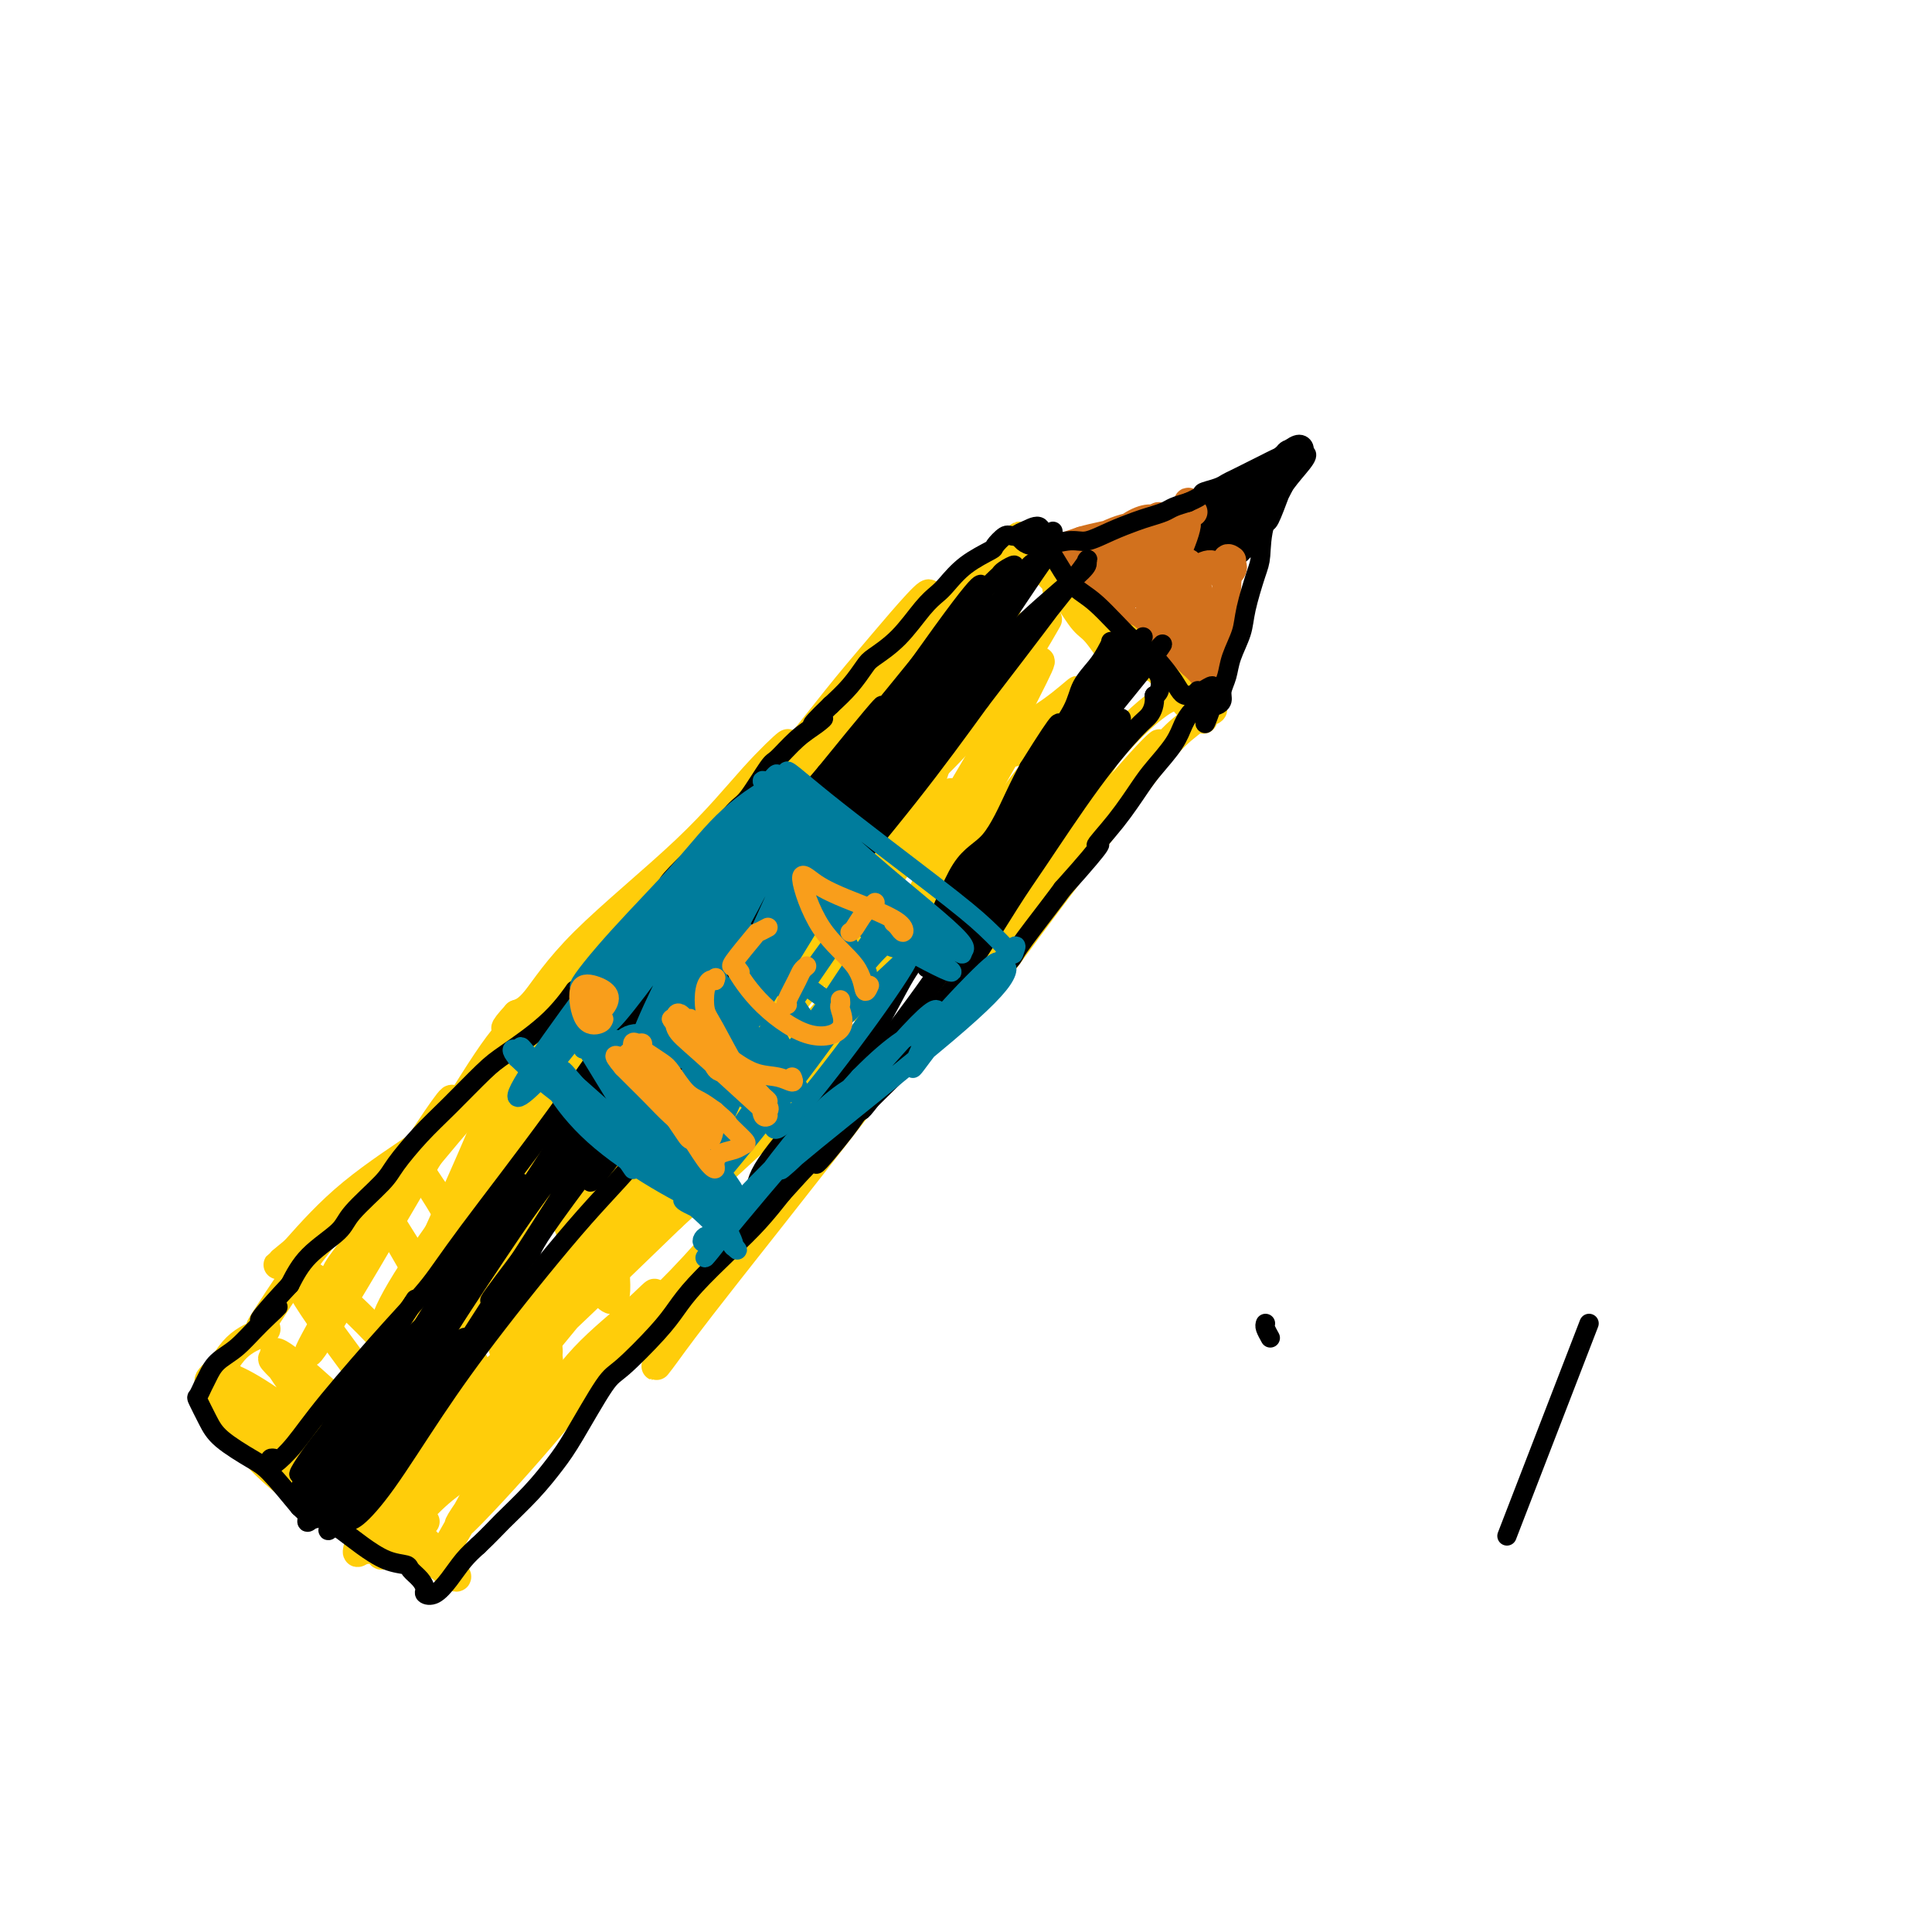 <svg viewBox='0 0 400 400' version='1.1' xmlns='http://www.w3.org/2000/svg' xmlns:xlink='http://www.w3.org/1999/xlink'><g fill='none' stroke='#000000' stroke-width='6' stroke-linecap='round' stroke-linejoin='round'><path d='M253,105c0.000,0.000 0.100,0.100 0.1,0.1'/><path d='M252,105c0.000,0.000 1.000,0.000 1,0'/><path d='M252,104c-0.093,0.530 -0.186,1.059 0,1c0.186,-0.059 0.653,-0.707 1,-1c0.347,-0.293 0.576,-0.233 2,-1c1.424,-0.767 4.042,-2.362 5,-3c0.958,-0.638 0.254,-0.320 0,0c-0.254,0.320 -0.058,0.643 -1,1c-0.942,0.357 -3.023,0.750 -4,1c-0.977,0.250 -0.851,0.357 0,0c0.851,-0.357 2.425,-1.179 4,-2'/><path d='M259,100c1.556,-0.938 1.948,-1.282 3,-2c1.052,-0.718 2.766,-1.811 3,-2c0.234,-0.189 -1.010,0.524 -2,1c-0.990,0.476 -1.725,0.715 -2,1c-0.275,0.285 -0.090,0.618 1,0c1.090,-0.618 3.085,-2.185 4,-3c0.915,-0.815 0.750,-0.878 1,-1c0.250,-0.122 0.913,-0.302 1,0c0.087,0.302 -0.404,1.086 -1,2c-0.596,0.914 -1.298,1.957 -2,3'/><path d='M265,99c-0.267,0.993 -0.435,1.476 -1,3c-0.565,1.524 -1.527,4.087 -2,5c-0.473,0.913 -0.457,0.174 0,-1c0.457,-1.174 1.355,-2.782 2,-4c0.645,-1.218 1.037,-2.046 1,-2c-0.037,0.046 -0.503,0.964 -1,2c-0.497,1.036 -1.026,2.188 -2,4c-0.974,1.812 -2.394,4.283 -3,5c-0.606,0.717 -0.397,-0.319 0,-1c0.397,-0.681 0.983,-1.007 1,-1c0.017,0.007 -0.534,0.348 -1,1c-0.466,0.652 -0.847,1.615 -1,2c-0.153,0.385 -0.076,0.193 0,0'/><path d='M258,112c-0.808,1.736 0.671,-0.425 1,-1c0.329,-0.575 -0.492,0.437 -1,1c-0.508,0.563 -0.703,0.676 -1,1c-0.297,0.324 -0.696,0.860 -1,1c-0.304,0.140 -0.515,-0.117 -1,0c-0.485,0.117 -1.246,0.608 -2,1c-0.754,0.392 -1.501,0.683 -2,1c-0.499,0.317 -0.749,0.658 -1,1'/><path d='M250,117c-1.189,0.999 -0.161,0.998 0,1c0.161,0.002 -0.546,0.009 0,-1c0.546,-1.009 2.346,-3.034 3,-4c0.654,-0.966 0.163,-0.875 0,-1c-0.163,-0.125 0.003,-0.467 -1,0c-1.003,0.467 -3.175,1.742 -4,2c-0.825,0.258 -0.305,-0.500 0,-1c0.305,-0.500 0.393,-0.742 1,-1c0.607,-0.258 1.732,-0.530 2,-1c0.268,-0.470 -0.320,-1.136 -1,-1c-0.680,0.136 -1.452,1.075 -1,1c0.452,-0.075 2.129,-1.164 3,-2c0.871,-0.836 0.935,-1.418 1,-2'/><path d='M253,107c0.636,-1.149 -0.273,-0.522 -1,0c-0.727,0.522 -1.273,0.939 -1,1c0.273,0.061 1.366,-0.236 2,-1c0.634,-0.764 0.811,-1.997 1,-2c0.189,-0.003 0.391,1.225 0,2c-0.391,0.775 -1.377,1.098 -1,1c0.377,-0.098 2.115,-0.617 3,-1c0.885,-0.383 0.918,-0.628 1,-1c0.082,-0.372 0.214,-0.869 0,-1c-0.214,-0.131 -0.776,0.106 -1,0c-0.224,-0.106 -0.112,-0.553 0,-1'/><path d='M256,104c0.679,-0.861 0.875,-1.512 1,-2c0.125,-0.488 0.178,-0.811 0,-1c-0.178,-0.189 -0.586,-0.243 -1,0c-0.414,0.243 -0.832,0.784 -1,1c-0.168,0.216 -0.084,0.108 0,0'/></g>
<g fill='none' stroke='#D2711D' stroke-width='6' stroke-linecap='round' stroke-linejoin='round'><path d='M247,106c-0.449,-0.251 -0.897,-0.502 -1,-1c-0.103,-0.498 0.140,-1.245 0,-1c-0.140,0.245 -0.663,1.480 -1,2c-0.337,0.520 -0.486,0.324 -1,1c-0.514,0.676 -1.391,2.226 -2,3c-0.609,0.774 -0.948,0.774 -1,1c-0.052,0.226 0.183,0.678 1,0c0.817,-0.678 2.216,-2.485 3,-3c0.784,-0.515 0.952,0.264 0,3c-0.952,2.736 -3.026,7.429 -4,9c-0.974,1.571 -0.850,0.020 0,-1c0.850,-1.020 2.425,-1.510 4,-2'/><path d='M245,117c0.866,-0.595 1.033,-0.582 1,0c-0.033,0.582 -0.264,1.733 0,2c0.264,0.267 1.023,-0.349 2,-1c0.977,-0.651 2.171,-1.337 3,-1c0.829,0.337 1.294,1.699 2,2c0.706,0.301 1.651,-0.457 2,-1c0.349,-0.543 0.100,-0.869 0,-1c-0.100,-0.131 -0.050,-0.065 0,0'/><path d='M255,116c-0.450,-0.315 -0.901,-0.631 -1,0c-0.099,0.631 0.153,2.208 0,5c-0.153,2.792 -0.710,6.800 -1,9c-0.290,2.200 -0.312,2.593 0,1c0.312,-1.593 0.959,-5.172 1,-6c0.041,-0.828 -0.524,1.096 -1,4c-0.476,2.904 -0.863,6.790 -1,9c-0.137,2.210 -0.026,2.744 0,2c0.026,-0.744 -0.034,-2.766 0,-4c0.034,-1.234 0.163,-1.678 0,-1c-0.163,0.678 -0.618,2.480 -1,4c-0.382,1.520 -0.691,2.760 -1,4'/><path d='M250,143c-0.726,3.771 -0.042,-0.300 0,-2c0.042,-1.700 -0.558,-1.027 -1,-1c-0.442,0.027 -0.726,-0.592 -1,-1c-0.274,-0.408 -0.536,-0.607 -1,-1c-0.464,-0.393 -1.128,-0.982 -3,-2c-1.872,-1.018 -4.952,-2.466 -7,-4c-2.048,-1.534 -3.063,-3.153 -4,-4c-0.937,-0.847 -1.794,-0.923 -1,0c0.794,0.923 3.240,2.844 4,4c0.760,1.156 -0.168,1.547 0,2c0.168,0.453 1.430,0.968 0,-1c-1.430,-1.968 -5.551,-6.419 -8,-9c-2.449,-2.581 -3.224,-3.290 -4,-4'/><path d='M224,120c-4.459,-3.470 -2.608,-0.644 -1,1c1.608,1.644 2.972,2.107 3,2c0.028,-0.107 -1.281,-0.785 -3,-2c-1.719,-1.215 -3.849,-2.967 -5,-4c-1.151,-1.033 -1.325,-1.345 -1,-1c0.325,0.345 1.148,1.348 2,2c0.852,0.652 1.734,0.954 2,1c0.266,0.046 -0.083,-0.163 -1,-1c-0.917,-0.837 -2.401,-2.302 -3,-3c-0.599,-0.698 -0.314,-0.628 1,-1c1.314,-0.372 3.657,-1.186 6,-2'/><path d='M224,112c2.888,-0.855 6.607,-1.494 9,-2c2.393,-0.506 3.460,-0.880 3,-1c-0.460,-0.120 -2.445,0.014 -5,1c-2.555,0.986 -5.679,2.823 -7,4c-1.321,1.177 -0.839,1.693 1,1c1.839,-0.693 5.037,-2.594 8,-4c2.963,-1.406 5.693,-2.315 6,-3c0.307,-0.685 -1.810,-1.145 -5,1c-3.190,2.145 -7.453,6.894 -9,9c-1.547,2.106 -0.378,1.567 3,-1c3.378,-2.567 8.965,-7.162 11,-9c2.035,-1.838 0.517,-0.919 -1,0'/><path d='M238,108c0.205,0.908 -5.783,8.179 -8,11c-2.217,2.821 -0.663,1.191 2,-1c2.663,-2.191 6.434,-4.944 7,-5c0.566,-0.056 -2.073,2.584 -4,5c-1.927,2.416 -3.142,4.609 -3,5c0.142,0.391 1.640,-1.022 3,-3c1.360,-1.978 2.583,-4.523 2,-4c-0.583,0.523 -2.971,4.115 -4,6c-1.029,1.885 -0.698,2.062 1,1c1.698,-1.062 4.765,-3.363 6,-4c1.235,-0.637 0.639,0.389 0,2c-0.639,1.611 -1.319,3.805 -2,6'/><path d='M238,127c-0.317,1.250 -0.108,0.374 1,-1c1.108,-1.374 3.115,-3.246 4,-4c0.885,-0.754 0.648,-0.389 0,1c-0.648,1.389 -1.705,3.802 -2,5c-0.295,1.198 0.173,1.183 1,0c0.827,-1.183 2.011,-3.532 3,-5c0.989,-1.468 1.781,-2.053 1,0c-0.781,2.053 -3.134,6.744 -4,9c-0.866,2.256 -0.243,2.077 1,0c1.243,-2.077 3.106,-6.052 4,-8c0.894,-1.948 0.818,-1.871 0,0c-0.818,1.871 -2.376,5.534 -3,7c-0.624,1.466 -0.312,0.733 0,0'/><path d='M244,131c-0.267,-0.116 0.564,-3.904 1,-5c0.436,-1.096 0.476,0.502 1,2c0.524,1.498 1.531,2.896 2,4c0.469,1.104 0.400,1.915 1,1c0.600,-0.915 1.871,-3.554 2,-5c0.129,-1.446 -0.883,-1.699 -2,-1c-1.117,0.699 -2.339,2.349 -3,4c-0.661,1.651 -0.763,3.304 0,3c0.763,-0.304 2.390,-2.566 3,-4c0.610,-1.434 0.203,-2.040 0,-2c-0.203,0.040 -0.201,0.726 0,1c0.201,0.274 0.600,0.137 1,0'/><path d='M250,129c0.671,-0.560 0.350,0.538 0,1c-0.350,0.462 -0.728,0.286 -1,-1c-0.272,-1.286 -0.436,-3.682 0,-4c0.436,-0.318 1.473,1.442 1,4c-0.473,2.558 -2.455,5.914 -3,6c-0.545,0.086 0.346,-3.098 1,-5c0.654,-1.902 1.071,-2.524 1,-3c-0.071,-0.476 -0.631,-0.807 -1,0c-0.369,0.807 -0.546,2.752 -1,5c-0.454,2.248 -1.183,4.798 -1,5c0.183,0.202 1.280,-1.946 2,-4c0.720,-2.054 1.063,-4.016 1,-5c-0.063,-0.984 -0.531,-0.992 -1,-1'/><path d='M248,127c0.098,-1.103 -0.657,1.140 -1,3c-0.343,1.860 -0.274,3.338 0,3c0.274,-0.338 0.753,-2.492 1,-5c0.247,-2.508 0.262,-5.368 0,-6c-0.262,-0.632 -0.801,0.966 -1,2c-0.199,1.034 -0.057,1.504 0,1c0.057,-0.504 0.029,-1.983 0,-3c-0.029,-1.017 -0.059,-1.574 0,-2c0.059,-0.426 0.206,-0.722 0,1c-0.206,1.722 -0.767,5.462 -1,7c-0.233,1.538 -0.140,0.876 0,0c0.140,-0.876 0.326,-1.964 0,-2c-0.326,-0.036 -1.163,0.982 -2,2'/><path d='M244,128c-0.622,1.378 -0.178,1.822 0,2c0.178,0.178 0.089,0.089 0,0'/></g>
<g fill='none' stroke='#FFCD0A' stroke-width='6' stroke-linecap='round' stroke-linejoin='round'><path d='M212,115c0.115,-0.231 0.230,-0.461 0,-1c-0.230,-0.539 -0.804,-1.386 -1,-2c-0.196,-0.614 -0.015,-0.995 0,-1c0.015,-0.005 -0.136,0.365 0,1c0.136,0.635 0.558,1.535 2,3c1.442,1.465 3.902,3.495 6,6c2.098,2.505 3.832,5.486 5,7c1.168,1.514 1.769,1.561 3,3c1.231,1.439 3.092,4.270 3,4c-0.092,-0.270 -2.138,-3.639 -4,-6c-1.862,-2.361 -3.540,-3.713 -5,-5c-1.460,-1.287 -2.703,-2.511 -2,-2c0.703,0.511 3.351,2.755 6,5'/><path d='M225,127c2.110,1.773 4.386,3.707 7,6c2.614,2.293 5.568,4.946 6,5c0.432,0.054 -1.658,-2.491 -3,-4c-1.342,-1.509 -1.937,-1.981 -2,-2c-0.063,-0.019 0.405,0.416 2,2c1.595,1.584 4.318,4.318 6,6c1.682,1.682 2.325,2.311 3,3c0.675,0.689 1.383,1.439 1,1c-0.383,-0.439 -1.855,-2.066 -2,-2c-0.145,0.066 1.038,1.825 2,3c0.962,1.175 1.703,1.764 2,2c0.297,0.236 0.148,0.118 0,0'/><path d='M247,147c3.667,3.333 1.833,1.667 0,0'/><path d='M207,122c-0.394,-0.346 -0.788,-0.692 -1,-1c-0.212,-0.308 -0.240,-0.578 0,-2c0.240,-1.422 0.750,-3.997 1,-5c0.250,-1.003 0.240,-0.436 0,0c-0.240,0.436 -0.709,0.739 -3,3c-2.291,2.261 -6.403,6.480 -10,10c-3.597,3.520 -6.678,6.341 -11,11c-4.322,4.659 -9.885,11.154 -13,16c-3.115,4.846 -3.784,8.041 -1,5c2.784,-3.041 9.019,-12.319 13,-18c3.981,-5.681 5.709,-7.766 7,-10c1.291,-2.234 2.146,-4.617 3,-7'/><path d='M192,124c1.973,-3.909 -4.595,3.819 -9,9c-4.405,5.181 -6.648,7.814 -10,12c-3.352,4.186 -7.812,9.923 -12,15c-4.188,5.077 -8.105,9.492 -12,14c-3.895,4.508 -7.769,9.108 -9,10c-1.231,0.892 0.179,-1.924 4,-7c3.821,-5.076 10.051,-12.411 14,-17c3.949,-4.589 5.617,-6.432 5,-6c-0.617,0.432 -3.519,3.138 -7,7c-3.481,3.862 -7.541,8.881 -14,15c-6.459,6.119 -15.316,13.340 -21,19c-5.684,5.660 -8.195,9.760 -10,12c-1.805,2.240 -2.902,2.620 -4,3'/><path d='M107,210c-6.962,7.605 3.632,-1.384 9,-6c5.368,-4.616 5.510,-4.861 6,-5c0.490,-0.139 1.328,-0.174 0,1c-1.328,1.174 -4.824,3.557 -9,8c-4.176,4.443 -9.034,10.946 -13,16c-3.966,5.054 -7.042,8.661 -11,13c-3.958,4.339 -8.797,9.411 -11,12c-2.203,2.589 -1.768,2.694 0,1c1.768,-1.694 4.869,-5.186 7,-8c2.131,-2.814 3.293,-4.950 4,-6c0.707,-1.050 0.960,-1.013 -2,1c-2.960,2.013 -9.131,6.004 -14,10c-4.869,3.996 -8.434,7.998 -12,12'/><path d='M61,259c-5.003,4.105 -3.511,2.869 -2,2c1.511,-0.869 3.042,-1.371 5,-3c1.958,-1.629 4.341,-4.384 5,-5c0.659,-0.616 -0.408,0.906 -2,3c-1.592,2.094 -3.708,4.760 -6,8c-2.292,3.240 -4.758,7.056 -6,9c-1.242,1.944 -1.258,2.017 -1,2c0.258,-0.017 0.790,-0.124 1,0c0.210,0.124 0.098,0.478 -1,1c-1.098,0.522 -3.181,1.212 -5,3c-1.819,1.788 -3.374,4.674 -4,6c-0.626,1.326 -0.322,1.093 0,1c0.322,-0.093 0.661,-0.047 1,0'/><path d='M46,286c-3.224,4.881 0.215,0.583 1,-1c0.785,-1.583 -1.083,-0.451 -2,0c-0.917,0.451 -0.884,0.220 -1,0c-0.116,-0.220 -0.382,-0.430 1,1c1.382,1.430 4.413,4.500 7,7c2.587,2.500 4.729,4.430 8,7c3.271,2.570 7.670,5.778 9,7c1.330,1.222 -0.411,0.457 -3,-1c-2.589,-1.457 -6.028,-3.606 -10,-6c-3.972,-2.394 -8.477,-5.033 -7,-4c1.477,1.033 8.936,5.740 14,9c5.064,3.260 7.733,5.074 9,6c1.267,0.926 1.134,0.963 1,1'/><path d='M73,312c1.606,1.108 -6.378,-4.121 -10,-6c-3.622,-1.879 -2.883,-0.408 0,2c2.883,2.408 7.910,5.752 11,8c3.090,2.248 4.244,3.400 5,4c0.756,0.600 1.116,0.648 1,1c-0.116,0.352 -0.707,1.008 -1,1c-0.293,-0.008 -0.288,-0.679 -1,-1c-0.712,-0.321 -2.143,-0.290 -3,0c-0.857,0.290 -1.141,0.840 -1,0c0.141,-0.840 0.708,-3.071 4,-6c3.292,-2.929 9.309,-6.558 14,-10c4.691,-3.442 8.054,-6.698 11,-10c2.946,-3.302 5.473,-6.651 8,-10'/><path d='M111,285c5.498,-6.157 1.243,-3.549 -4,0c-5.243,3.549 -11.472,8.039 -16,12c-4.528,3.961 -7.353,7.393 -10,12c-2.647,4.607 -5.115,10.390 -1,7c4.115,-3.390 14.813,-15.952 24,-27c9.187,-11.048 16.864,-20.583 24,-29c7.136,-8.417 13.731,-15.715 17,-19c3.269,-3.285 3.212,-2.558 -3,4c-6.212,6.558 -18.579,18.948 -27,27c-8.421,8.052 -12.896,11.767 -17,16c-4.104,4.233 -7.836,8.986 -5,7c2.836,-1.986 12.239,-10.710 21,-19c8.761,-8.290 16.881,-16.145 25,-24'/><path d='M139,252c13.183,-12.192 23.139,-21.173 29,-27c5.861,-5.827 7.627,-8.499 7,-9c-0.627,-0.501 -3.647,1.170 -14,9c-10.353,7.830 -28.040,21.819 -39,33c-10.960,11.181 -15.192,19.552 -13,19c2.192,-0.552 10.810,-10.028 18,-18c7.190,-7.972 12.952,-14.440 24,-26c11.048,-11.560 27.380,-28.211 36,-37c8.620,-8.789 9.527,-9.717 7,-8c-2.527,1.717 -8.488,6.078 -17,15c-8.512,8.922 -19.575,22.406 -22,26c-2.425,3.594 3.787,-2.703 10,-9'/><path d='M165,220c7.754,-8.838 22.139,-26.431 31,-38c8.861,-11.569 12.197,-17.112 11,-16c-1.197,1.112 -6.927,8.879 -13,17c-6.073,8.121 -12.489,16.597 -15,21c-2.511,4.403 -1.118,4.733 5,-3c6.118,-7.733 16.962,-23.529 23,-32c6.038,-8.471 7.269,-9.618 7,-9c-0.269,0.618 -2.038,3.001 -6,9c-3.962,5.999 -10.117,15.616 -13,21c-2.883,5.384 -2.494,6.536 3,-1c5.494,-7.536 16.095,-23.760 22,-33c5.905,-9.240 7.116,-11.497 5,-8c-2.116,3.497 -7.558,12.749 -13,22'/><path d='M212,170c-4.308,6.892 -8.578,13.121 -8,12c0.578,-1.121 6.005,-9.591 11,-17c4.995,-7.409 9.558,-13.758 12,-17c2.442,-3.242 2.763,-3.378 1,0c-1.763,3.378 -5.612,10.268 -9,16c-3.388,5.732 -6.317,10.306 -5,9c1.317,-1.306 6.878,-8.490 11,-14c4.122,-5.510 6.805,-9.345 7,-9c0.195,0.345 -2.097,4.869 -4,8c-1.903,3.131 -3.417,4.870 -3,4c0.417,-0.870 2.766,-4.350 6,-8c3.234,-3.650 7.353,-7.472 10,-9c2.647,-1.528 3.824,-0.764 5,0'/><path d='M246,145c1.328,0.443 2.150,1.552 3,2c0.850,0.448 1.730,0.237 2,0c0.270,-0.237 -0.068,-0.500 -1,0c-0.932,0.500 -2.456,1.761 -4,3c-1.544,1.239 -3.107,2.454 -6,6c-2.893,3.546 -7.114,9.422 -12,16c-4.886,6.578 -10.436,13.857 -15,20c-4.564,6.143 -8.141,11.151 -9,12c-0.859,0.849 1.000,-2.461 7,-11c6.000,-8.539 16.141,-22.307 22,-30c5.859,-7.693 7.436,-9.309 7,-9c-0.436,0.309 -2.887,2.545 -10,11c-7.113,8.455 -18.890,23.130 -28,34c-9.110,10.870 -15.555,17.935 -22,25'/><path d='M180,224c-9.515,11.313 -3.304,4.594 0,1c3.304,-3.594 3.701,-4.064 10,-11c6.299,-6.936 18.500,-20.339 23,-27c4.500,-6.661 1.300,-6.581 -3,-2c-4.300,4.581 -9.698,13.664 -21,29c-11.302,15.336 -28.507,36.925 -38,49c-9.493,12.075 -11.273,14.635 -13,17c-1.727,2.365 -3.399,4.535 -1,1c2.399,-3.535 8.869,-12.776 15,-21c6.131,-8.224 11.922,-15.431 13,-18c1.078,-2.569 -2.556,-0.499 -7,4c-4.444,4.499 -9.698,11.428 -17,19c-7.302,7.572 -16.651,15.786 -26,24'/><path d='M115,289c-8.807,8.482 -5.825,6.186 -3,3c2.825,-3.186 5.495,-7.261 9,-11c3.505,-3.739 7.847,-7.141 11,-10c3.153,-2.859 5.118,-5.174 2,-1c-3.118,4.174 -11.319,14.838 -19,24c-7.681,9.162 -14.841,16.823 -18,20c-3.159,3.177 -2.315,1.872 1,-3c3.315,-4.872 9.102,-13.310 12,-18c2.898,-4.690 2.906,-5.632 1,-3c-1.906,2.632 -5.727,8.840 -10,16c-4.273,7.160 -8.996,15.274 -10,17c-1.004,1.726 1.713,-2.935 4,-7c2.287,-4.065 4.143,-7.532 6,-11'/><path d='M101,305c-0.129,-2.550 -5.451,0.077 -10,4c-4.549,3.923 -8.326,9.144 -10,11c-1.674,1.856 -1.245,0.346 -2,-4c-0.755,-4.346 -2.693,-11.529 -3,-13c-0.307,-1.471 1.019,2.770 4,7c2.981,4.230 7.618,8.447 11,12c3.382,3.553 5.508,6.440 1,3c-4.508,-3.440 -15.650,-13.209 -25,-21c-9.350,-7.791 -16.908,-13.604 -19,-13c-2.092,0.604 1.283,7.624 10,15c8.717,7.376 22.776,15.107 28,17c5.224,1.893 1.612,-2.054 -2,-6'/><path d='M84,317c-7.271,-5.592 -24.447,-16.571 -33,-23c-8.553,-6.429 -8.483,-8.308 -7,-9c1.483,-0.692 4.378,-0.198 12,5c7.622,5.198 19.972,15.101 26,19c6.028,3.899 5.733,1.794 0,-4c-5.733,-5.794 -16.905,-15.277 -22,-20c-5.095,-4.723 -4.114,-4.685 -1,-1c3.114,3.685 8.359,11.018 15,18c6.641,6.982 14.677,13.614 14,13c-0.677,-0.614 -10.067,-8.473 -18,-17c-7.933,-8.527 -14.409,-17.722 -13,-18c1.409,-0.278 10.705,8.361 20,17'/><path d='M77,297c6.149,4.842 11.520,8.445 14,10c2.480,1.555 2.069,1.060 -5,-8c-7.069,-9.060 -20.796,-26.687 -24,-33c-3.204,-6.313 4.116,-1.313 10,4c5.884,5.313 10.332,10.937 17,17c6.668,6.063 15.554,12.564 14,6c-1.554,-6.564 -13.550,-26.194 -19,-35c-5.450,-8.806 -4.355,-6.789 -4,-6c0.355,0.789 -0.029,0.350 5,9c5.029,8.650 15.472,26.391 19,28c3.528,1.609 0.142,-12.913 -5,-25c-5.142,-12.087 -12.041,-21.739 -13,-23c-0.959,-1.261 4.020,5.870 9,13'/><path d='M95,254c4.142,6.838 9.996,17.432 14,23c4.004,5.568 6.156,6.110 3,-4c-3.156,-10.110 -11.621,-30.873 -12,-39c-0.379,-8.127 7.328,-3.620 11,1c3.672,4.620 3.308,9.353 6,17c2.692,7.647 8.439,18.210 10,17c1.561,-1.210 -1.064,-14.191 -1,-27c0.064,-12.809 2.818,-25.446 7,-36c4.182,-10.554 9.791,-19.025 8,-11c-1.791,8.025 -10.982,32.545 -17,48c-6.018,15.455 -8.862,21.844 -3,15c5.862,-6.844 20.431,-26.922 35,-47'/><path d='M156,211c12.067,-15.845 24.735,-31.956 30,-40c5.265,-8.044 3.129,-8.019 -8,8c-11.129,16.019 -31.249,48.032 -42,65c-10.751,16.968 -12.131,18.892 -11,17c1.131,-1.892 4.774,-7.601 17,-24c12.226,-16.399 33.037,-43.487 44,-58c10.963,-14.513 12.080,-16.452 10,-14c-2.080,2.452 -7.356,9.295 -18,23c-10.644,13.705 -26.657,34.271 -35,44c-8.343,9.729 -9.015,8.619 -3,-1c6.015,-9.619 18.719,-27.748 28,-42c9.281,-14.252 15.141,-24.626 21,-35'/><path d='M189,154c6.251,-11.271 -2.622,-0.947 -14,14c-11.378,14.947 -25.262,34.518 -34,46c-8.738,11.482 -12.330,14.875 -12,13c0.330,-1.875 4.582,-9.019 12,-22c7.418,-12.981 18.003,-31.799 22,-39c3.997,-7.201 1.405,-2.787 -5,6c-6.405,8.787 -16.622,21.945 -26,35c-9.378,13.055 -17.916,26.006 -23,32c-5.084,5.994 -6.713,5.029 1,-6c7.713,-11.029 24.769,-32.123 37,-46c12.231,-13.877 19.637,-20.536 20,-19c0.363,1.536 -6.319,11.268 -13,21'/><path d='M154,189c-10.748,15.380 -31.118,43.331 -43,58c-11.882,14.669 -15.276,16.057 -11,9c4.276,-7.057 16.221,-22.559 28,-38c11.779,-15.441 23.391,-30.821 31,-41c7.609,-10.179 11.217,-15.155 9,-14c-2.217,1.155 -10.257,8.443 -26,27c-15.743,18.557 -39.190,48.383 -51,65c-11.810,16.617 -11.982,20.023 -11,21c0.982,0.977 3.120,-0.476 11,-13c7.880,-12.524 21.504,-36.120 28,-48c6.496,-11.880 5.864,-12.045 2,-9c-3.864,3.045 -10.961,9.298 -19,18c-8.039,8.702 -17.019,19.851 -26,31'/><path d='M76,255c-8.457,9.915 -7.100,10.201 -4,6c3.100,-4.201 7.941,-12.890 13,-21c5.059,-8.110 10.335,-15.642 8,-11c-2.335,4.642 -12.281,21.459 -19,33c-6.719,11.541 -10.209,17.806 -10,18c0.209,0.194 4.119,-5.684 12,-19c7.881,-13.316 19.733,-34.071 26,-43c6.267,-8.929 6.947,-6.034 1,9c-5.947,15.034 -18.522,42.205 -26,58c-7.478,15.795 -9.859,20.214 -6,14c3.859,-6.214 13.960,-23.061 22,-37c8.040,-13.939 14.020,-24.969 20,-36'/><path d='M113,226c5.530,-8.978 -1.644,5.076 -11,23c-9.356,17.924 -20.894,39.718 -26,51c-5.106,11.282 -3.780,12.052 6,-2c9.780,-14.052 28.014,-42.926 45,-68c16.986,-25.074 32.725,-46.348 39,-54c6.275,-7.652 3.087,-1.681 -5,14c-8.087,15.681 -21.073,41.071 -27,53c-5.927,11.929 -4.795,10.395 4,-5c8.795,-15.395 25.254,-44.652 37,-62c11.746,-17.348 18.778,-22.786 18,-18c-0.778,4.786 -9.365,19.796 -14,30c-4.635,10.204 -5.317,15.602 -6,21'/><path d='M173,209c0.966,2.641 13.382,-16.258 23,-32c9.618,-15.742 16.439,-28.327 15,-26c-1.439,2.327 -11.138,19.567 -19,34c-7.862,14.433 -13.888,26.059 -13,24c0.888,-2.059 8.688,-17.805 17,-34c8.312,-16.195 17.135,-32.841 19,-37c1.865,-4.159 -3.227,4.170 -9,14c-5.773,9.830 -12.226,21.162 -15,24c-2.774,2.838 -1.867,-2.817 1,-12c2.867,-9.183 7.695,-21.896 10,-28c2.305,-6.104 2.087,-5.601 -2,0c-4.087,5.601 -12.044,16.301 -20,27'/><path d='M180,163c-1.769,1.893 4.807,-6.874 11,-17c6.193,-10.126 12.003,-21.610 13,-23c0.997,-1.390 -2.820,7.315 -7,16c-4.180,8.685 -8.724,17.348 -11,22c-2.276,4.652 -2.284,5.291 2,-2c4.284,-7.291 12.859,-22.512 17,-29c4.141,-6.488 3.849,-4.243 2,2c-1.849,6.243 -5.254,16.482 -4,21c1.254,4.518 7.168,3.313 11,1c3.832,-2.313 5.584,-5.733 7,-8c1.416,-2.267 2.497,-3.379 2,-3c-0.497,0.379 -2.570,2.251 -5,4c-2.430,1.749 -5.215,3.374 -8,5'/><path d='M210,152c-3.101,0.607 -4.355,-2.375 -4,-5c0.355,-2.625 2.318,-4.891 5,-9c2.682,-4.109 6.082,-10.059 6,-10c-0.082,0.059 -3.645,6.128 -9,12c-5.355,5.872 -12.500,11.547 -16,14c-3.500,2.453 -3.353,1.682 -1,-3c2.353,-4.682 6.913,-13.277 8,-15c1.087,-1.723 -1.297,3.425 -4,9c-2.703,5.575 -5.725,11.577 -7,15c-1.275,3.423 -0.805,4.268 2,2c2.805,-2.268 7.944,-7.648 10,-10c2.056,-2.352 1.028,-1.676 0,-1'/><path d='M200,151c-2.906,3.010 -15.171,16.033 -23,25c-7.829,8.967 -11.223,13.876 -13,15c-1.777,1.124 -1.936,-1.536 -2,-3c-0.064,-1.464 -0.032,-1.732 0,-2'/></g>
<g fill='none' stroke='#000000' stroke-width='4' stroke-linecap='round' stroke-linejoin='round'><path d='M404,151c0.000,0.000 0.000,-2.000 0,-2'/><path d='M218,110c-0.318,0.355 -0.637,0.709 -1,1c-0.363,0.291 -0.772,0.517 -1,0c-0.228,-0.517 -0.276,-1.779 -1,-2c-0.724,-0.221 -2.124,0.597 -3,1c-0.876,0.403 -1.229,0.389 -1,1c0.229,0.611 1.041,1.845 3,2c1.959,0.155 5.066,-0.771 7,-1c1.934,-0.229 2.696,0.237 4,0c1.304,-0.237 3.150,-1.177 5,-2c1.850,-0.823 3.706,-1.530 5,-2c1.294,-0.470 2.027,-0.703 3,-1c0.973,-0.297 2.185,-0.657 3,-1c0.815,-0.343 1.233,-0.669 2,-1c0.767,-0.331 1.884,-0.665 3,-1'/><path d='M246,104c3.774,-1.644 2.709,-1.754 3,-2c0.291,-0.246 1.937,-0.629 3,-1c1.063,-0.371 1.544,-0.729 2,-1c0.456,-0.271 0.885,-0.454 2,-1c1.115,-0.546 2.914,-1.455 4,-2c1.086,-0.545 1.460,-0.725 2,-1c0.540,-0.275 1.245,-0.645 2,-1c0.755,-0.355 1.559,-0.695 2,-1c0.441,-0.305 0.520,-0.577 1,-1c0.480,-0.423 1.360,-0.999 2,-1c0.640,-0.001 1.040,0.571 1,1c-0.040,0.429 -0.520,0.714 -1,1'/><path d='M269,94c3.394,-0.857 0.381,1.999 -2,5c-2.381,3.001 -4.128,6.146 -5,9c-0.872,2.854 -0.867,5.418 -1,7c-0.133,1.582 -0.402,2.184 -1,4c-0.598,1.816 -1.523,4.846 -2,7c-0.477,2.154 -0.505,3.431 -1,5c-0.495,1.569 -1.456,3.429 -2,5c-0.544,1.571 -0.671,2.852 -1,4c-0.329,1.148 -0.861,2.163 -1,3c-0.139,0.837 0.117,1.494 0,2c-0.117,0.506 -0.605,0.859 -1,1c-0.395,0.141 -0.698,0.071 -1,0'/><path d='M251,146c-2.798,7.854 -0.794,1.491 -1,-1c-0.206,-2.491 -2.624,-1.108 -4,-1c-1.376,0.108 -1.711,-1.060 -3,-3c-1.289,-1.940 -3.531,-4.654 -5,-6c-1.469,-1.346 -2.166,-1.325 -4,-3c-1.834,-1.675 -4.806,-5.047 -7,-7c-2.194,-1.953 -3.610,-2.488 -5,-4c-1.390,-1.512 -2.753,-3.999 -4,-6c-1.247,-2.001 -2.378,-3.514 -3,-4c-0.622,-0.486 -0.734,0.055 -1,0c-0.266,-0.055 -0.687,-0.707 -1,-1c-0.313,-0.293 -0.518,-0.227 -1,0c-0.482,0.227 -1.241,0.613 -2,1'/><path d='M210,111c-1.104,-0.114 -1.363,-0.399 -2,0c-0.637,0.399 -1.651,1.482 -2,2c-0.349,0.518 -0.035,0.471 -1,1c-0.965,0.529 -3.211,1.635 -5,3c-1.789,1.365 -3.120,2.989 -4,4c-0.880,1.011 -1.309,1.410 -2,2c-0.691,0.590 -1.643,1.371 -3,3c-1.357,1.629 -3.118,4.105 -5,6c-1.882,1.895 -3.886,3.209 -5,4c-1.114,0.791 -1.338,1.059 -2,2c-0.662,0.941 -1.760,2.555 -3,4c-1.240,1.445 -2.620,2.723 -4,4'/><path d='M172,146c-6.320,6.065 -3.119,3.728 -2,3c1.119,-0.728 0.157,0.152 -1,1c-1.157,0.848 -2.509,1.665 -4,3c-1.491,1.335 -3.120,3.188 -4,4c-0.880,0.812 -1.009,0.585 -2,2c-0.991,1.415 -2.844,4.474 -4,6c-1.156,1.526 -1.615,1.521 -3,3c-1.385,1.479 -3.696,4.442 -5,6c-1.304,1.558 -1.601,1.710 -3,3c-1.399,1.290 -3.901,3.717 -5,5c-1.099,1.283 -0.796,1.422 -2,3c-1.204,1.578 -3.915,4.594 -6,7c-2.085,2.406 -3.542,4.203 -5,6'/><path d='M126,198c-8.530,9.369 -6.853,6.791 -7,7c-0.147,0.209 -2.116,3.204 -5,6c-2.884,2.796 -6.681,5.392 -9,7c-2.319,1.608 -3.159,2.227 -5,4c-1.841,1.773 -4.682,4.701 -7,7c-2.318,2.299 -4.112,3.968 -6,6c-1.888,2.032 -3.870,4.425 -5,6c-1.130,1.575 -1.408,2.331 -3,4c-1.592,1.669 -4.499,4.252 -6,6c-1.501,1.748 -1.596,2.663 -3,4c-1.404,1.337 -4.115,3.096 -6,5c-1.885,1.904 -2.942,3.952 -4,6'/><path d='M60,266c-10.774,11.541 -4.708,6.395 -3,5c1.708,-1.395 -0.943,0.963 -3,3c-2.057,2.037 -3.521,3.755 -5,5c-1.479,1.245 -2.972,2.019 -4,3c-1.028,0.981 -1.590,2.170 -2,3c-0.410,0.830 -0.668,1.302 -1,2c-0.332,0.698 -0.738,1.622 -1,2c-0.262,0.378 -0.379,0.209 0,1c0.379,0.791 1.253,2.544 2,4c0.747,1.456 1.365,2.617 3,4c1.635,1.383 4.286,2.988 6,4c1.714,1.012 2.490,1.432 4,3c1.510,1.568 3.755,4.284 6,7'/><path d='M62,312c3.899,3.866 3.147,2.030 4,2c0.853,-0.030 3.313,1.745 5,3c1.687,1.255 2.602,1.988 4,3c1.398,1.012 3.279,2.302 5,3c1.721,0.698 3.283,0.803 4,1c0.717,0.197 0.590,0.486 1,1c0.410,0.514 1.359,1.254 2,2c0.641,0.746 0.976,1.497 1,2c0.024,0.503 -0.261,0.756 0,1c0.261,0.244 1.070,0.478 2,0c0.930,-0.478 1.981,-1.667 3,-3c1.019,-1.333 2.005,-2.809 3,-4c0.995,-1.191 1.997,-2.095 3,-3'/><path d='M99,320c2.540,-2.398 3.391,-3.392 5,-5c1.609,-1.608 3.977,-3.830 6,-6c2.023,-2.170 3.700,-4.288 5,-6c1.300,-1.712 2.224,-3.016 4,-6c1.776,-2.984 4.405,-7.646 6,-10c1.595,-2.354 2.158,-2.400 4,-4c1.842,-1.600 4.964,-4.754 7,-7c2.036,-2.246 2.988,-3.582 4,-5c1.012,-1.418 2.086,-2.916 4,-5c1.914,-2.084 4.669,-4.753 7,-7c2.331,-2.247 4.237,-4.070 6,-6c1.763,-1.930 3.381,-3.965 5,-6'/><path d='M162,247c10.997,-12.273 6.990,-6.456 7,-6c0.010,0.456 4.038,-4.449 6,-7c1.962,-2.551 1.860,-2.750 3,-4c1.140,-1.250 3.524,-3.553 6,-6c2.476,-2.447 5.046,-5.037 7,-7c1.954,-1.963 3.293,-3.297 5,-5c1.707,-1.703 3.784,-3.775 5,-5c1.216,-1.225 1.572,-1.602 3,-3c1.428,-1.398 3.929,-3.818 5,-5c1.071,-1.182 0.711,-1.126 2,-3c1.289,-1.874 4.225,-5.678 6,-8c1.775,-2.322 2.387,-3.161 3,-4'/><path d='M220,184c10.388,-11.582 7.357,-9.038 7,-9c-0.357,0.038 1.959,-2.429 4,-5c2.041,-2.571 3.806,-5.244 5,-7c1.194,-1.756 1.818,-2.595 3,-4c1.182,-1.405 2.921,-3.376 4,-5c1.079,-1.624 1.498,-2.901 2,-4c0.502,-1.099 1.088,-2.021 2,-3c0.912,-0.979 2.152,-2.015 3,-3c0.848,-0.985 1.305,-1.919 1,-2c-0.305,-0.081 -1.373,0.691 -2,1c-0.627,0.309 -0.814,0.154 -1,0'/><path d='M57,302c-0.416,-0.093 -0.832,-0.185 -1,0c-0.168,0.185 -0.087,0.649 0,1c0.087,0.351 0.182,0.589 1,0c0.818,-0.589 2.361,-2.005 4,-4c1.639,-1.995 3.374,-4.568 7,-9c3.626,-4.432 9.142,-10.723 13,-15c3.858,-4.277 6.059,-6.541 8,-9c1.941,-2.459 3.621,-5.115 8,-11c4.379,-5.885 11.455,-15.000 18,-24c6.545,-9.000 12.558,-17.887 17,-24c4.442,-6.113 7.311,-9.454 12,-15c4.689,-5.546 11.197,-13.299 16,-19c4.803,-5.701 7.902,-9.351 11,-13'/><path d='M171,160c18.914,-23.305 9.200,-10.569 9,-10c-0.200,0.569 9.115,-11.029 14,-17c4.885,-5.971 5.341,-6.315 7,-8c1.659,-1.685 4.522,-4.711 6,-6c1.478,-1.289 1.571,-0.840 2,-1c0.429,-0.160 1.192,-0.928 1,-1c-0.192,-0.072 -1.341,0.551 -2,1c-0.659,0.449 -0.830,0.725 -1,1'/><path d='M72,315c-0.507,0.537 -1.015,1.075 -1,1c0.015,-0.075 0.552,-0.761 1,-1c0.448,-0.239 0.807,-0.030 2,-1c1.193,-0.970 3.218,-3.118 6,-7c2.782,-3.882 6.319,-9.498 10,-15c3.681,-5.502 7.506,-10.889 13,-18c5.494,-7.111 12.658,-15.947 18,-22c5.342,-6.053 8.863,-9.324 14,-16c5.137,-6.676 11.890,-16.759 17,-24c5.110,-7.241 8.576,-11.642 11,-15c2.424,-3.358 3.807,-5.673 8,-11c4.193,-5.327 11.198,-13.665 17,-21c5.802,-7.335 10.401,-13.668 15,-20'/><path d='M203,145c22.529,-29.367 13.352,-17.785 12,-16c-1.352,1.785 5.122,-6.226 8,-10c2.878,-3.774 2.161,-3.309 2,-3c-0.161,0.309 0.234,0.464 0,1c-0.234,0.536 -1.096,1.455 -4,4c-2.904,2.545 -7.851,6.717 -11,10c-3.149,3.283 -4.502,5.677 -10,13c-5.498,7.323 -15.143,19.575 -22,28c-6.857,8.425 -10.926,13.023 -16,19c-5.074,5.977 -11.154,13.334 -18,22c-6.846,8.666 -14.459,18.641 -20,26c-5.541,7.359 -9.012,12.103 -11,15c-1.988,2.897 -2.494,3.949 -3,5'/><path d='M110,259c-17.496,21.484 -3.737,3.693 2,-4c5.737,-7.693 3.452,-5.290 7,-11c3.548,-5.710 12.931,-19.534 20,-30c7.069,-10.466 11.825,-17.576 20,-29c8.175,-11.424 19.769,-27.163 27,-37c7.231,-9.837 10.101,-13.773 10,-14c-0.101,-0.227 -3.171,3.253 -7,8c-3.829,4.747 -8.418,10.759 -14,18c-5.582,7.241 -12.159,15.711 -21,28c-8.841,12.289 -19.947,28.397 -25,36c-5.053,7.603 -4.053,6.701 -3,5c1.053,-1.701 2.158,-4.200 9,-14c6.842,-9.800 19.421,-26.900 32,-44'/><path d='M167,171c12.738,-17.684 24.082,-32.893 30,-41c5.918,-8.107 6.409,-9.111 6,-9c-0.409,0.111 -1.718,1.339 -8,10c-6.282,8.661 -17.536,24.756 -25,35c-7.464,10.244 -11.138,14.639 -15,20c-3.862,5.361 -7.913,11.690 -6,9c1.913,-2.690 9.791,-14.397 16,-23c6.209,-8.603 10.750,-14.101 18,-23c7.250,-8.899 17.211,-21.200 20,-24c2.789,-2.800 -1.593,3.899 -6,10c-4.407,6.101 -8.840,11.604 -15,21c-6.160,9.396 -14.046,22.685 -14,23c0.046,0.315 8.023,-12.342 16,-25'/><path d='M184,154c7.735,-10.655 19.072,-24.792 25,-32c5.928,-7.208 6.446,-7.487 1,1c-5.446,8.487 -16.858,25.741 -25,38c-8.142,12.259 -13.015,19.524 -13,18c0.015,-1.524 4.919,-11.836 14,-25c9.081,-13.164 22.340,-29.179 28,-36c5.660,-6.821 3.722,-4.448 0,1c-3.722,5.448 -9.229,13.971 -19,28c-9.771,14.029 -23.804,33.565 -29,40c-5.196,6.435 -1.553,-0.229 4,-9c5.553,-8.771 13.015,-19.649 17,-25c3.985,-5.351 4.492,-5.176 5,-5'/><path d='M192,148c-0.718,0.396 -15.514,20.887 -29,40c-13.486,19.113 -25.662,36.848 -33,47c-7.338,10.152 -9.840,12.721 -6,6c3.840,-6.721 14.020,-22.730 20,-33c5.980,-10.270 7.759,-14.799 1,-5c-6.759,9.799 -22.055,33.928 -33,51c-10.945,17.072 -17.540,27.087 -16,25c1.540,-2.087 11.214,-16.278 18,-27c6.786,-10.722 10.685,-17.977 15,-25c4.315,-7.023 9.046,-13.814 5,-9c-4.046,4.814 -16.870,21.233 -26,34c-9.130,12.767 -14.565,21.884 -20,31'/><path d='M88,283c-3.611,4.509 10.361,-16.720 18,-28c7.639,-11.280 8.945,-12.613 11,-16c2.055,-3.387 4.857,-8.828 0,-2c-4.857,6.828 -17.375,25.927 -26,39c-8.625,13.073 -13.358,20.121 -13,19c0.358,-1.121 5.808,-10.412 11,-19c5.192,-8.588 10.125,-16.472 14,-23c3.875,-6.528 6.693,-11.701 3,-5c-3.693,6.701 -13.896,25.276 -23,40c-9.104,14.724 -17.110,25.596 -19,27c-1.890,1.404 2.337,-6.660 8,-15c5.663,-8.340 12.761,-16.954 16,-20c3.239,-3.046 2.620,-0.523 2,2'/><path d='M90,282c-4.206,7.182 -15.723,24.138 -20,31c-4.277,6.862 -1.316,3.632 3,-2c4.316,-5.632 9.988,-13.665 15,-21c5.012,-7.335 9.364,-13.971 8,-13c-1.364,0.971 -8.446,9.550 -14,17c-5.554,7.450 -9.582,13.772 -10,14c-0.418,0.228 2.773,-5.638 7,-13c4.227,-7.362 9.490,-16.218 11,-20c1.510,-3.782 -0.734,-2.488 -6,3c-5.266,5.488 -13.556,15.172 -18,21c-4.444,5.828 -5.043,7.800 -3,5c2.043,-2.800 6.726,-10.371 11,-17c4.274,-6.629 8.137,-12.314 12,-18'/><path d='M86,269c1.137,-1.689 -7.519,11.589 -14,22c-6.481,10.411 -10.785,17.954 -10,18c0.785,0.046 6.660,-7.407 15,-19c8.340,-11.593 19.146,-27.327 24,-35c4.854,-7.673 3.756,-7.286 -3,3c-6.756,10.286 -19.171,30.470 -25,40c-5.829,9.530 -5.071,8.406 -2,4c3.071,-4.406 8.455,-12.096 16,-23c7.545,-10.904 17.251,-25.024 25,-37c7.749,-11.976 13.541,-21.808 13,-21c-0.541,0.808 -7.415,12.256 -14,23c-6.585,10.744 -12.881,20.784 -10,17c2.881,-3.784 14.941,-21.392 27,-39'/><path d='M128,222c8.182,-12.195 15.136,-23.182 16,-25c0.864,-1.818 -4.361,5.533 -9,13c-4.639,7.467 -8.691,15.050 -12,21c-3.309,5.950 -5.876,10.268 -1,3c4.876,-7.268 17.193,-26.124 18,-29c0.807,-2.876 -9.898,10.226 -15,17c-5.102,6.774 -4.601,7.221 -5,8c-0.399,0.779 -1.700,1.889 -3,3'/><path d='M170,230c0.230,0.245 0.460,0.489 0,1c-0.460,0.511 -1.611,1.288 -2,2c-0.389,0.712 -0.016,1.360 1,0c1.016,-1.360 2.675,-4.729 4,-7c1.325,-2.271 2.316,-3.445 4,-6c1.684,-2.555 4.059,-6.492 6,-10c1.941,-3.508 3.447,-6.587 5,-9c1.553,-2.413 3.154,-4.160 5,-8c1.846,-3.840 3.938,-9.771 6,-13c2.062,-3.229 4.094,-3.754 6,-6c1.906,-2.246 3.688,-6.213 5,-9c1.312,-2.787 2.156,-4.393 3,-6'/><path d='M213,159c8.160,-13.084 6.060,-8.793 6,-8c-0.060,0.793 1.921,-1.910 3,-4c1.079,-2.090 1.255,-3.565 2,-5c0.745,-1.435 2.059,-2.828 3,-4c0.941,-1.172 1.508,-2.123 2,-3c0.492,-0.877 0.910,-1.680 1,-2c0.090,-0.320 -0.147,-0.156 0,0c0.147,0.156 0.677,0.304 2,1c1.323,0.696 3.437,1.939 5,3c1.563,1.061 2.575,1.939 3,3c0.425,1.061 0.264,2.303 0,3c-0.264,0.697 -0.632,0.848 -1,1'/><path d='M239,144c0.162,1.923 -0.433,3.230 -1,4c-0.567,0.770 -1.104,1.005 -3,3c-1.896,1.995 -5.149,5.752 -9,11c-3.851,5.248 -8.299,11.987 -11,16c-2.701,4.013 -3.653,5.300 -6,9c-2.347,3.700 -6.088,9.813 -9,14c-2.912,4.187 -4.996,6.448 -6,8c-1.004,1.552 -0.929,2.397 -2,4c-1.071,1.603 -3.287,3.966 -4,5c-0.713,1.034 0.077,0.740 0,1c-0.077,0.260 -1.022,1.074 -2,2c-0.978,0.926 -1.989,1.963 -3,3'/><path d='M183,224c-8.854,12.174 -2.988,2.610 -1,-1c1.988,-3.610 0.100,-1.267 -1,0c-1.100,1.267 -1.411,1.459 -2,2c-0.589,0.541 -1.457,1.431 -2,2c-0.543,0.569 -0.762,0.818 -1,1c-0.238,0.182 -0.495,0.297 -1,1c-0.505,0.703 -1.259,1.992 -2,3c-0.741,1.008 -1.469,1.733 -2,2c-0.531,0.267 -0.866,0.076 -1,0c-0.134,-0.076 -0.067,-0.038 0,0'/><path d='M170,234c-1.069,0.497 2.758,-3.260 6,-7c3.242,-3.740 5.899,-7.462 9,-12c3.101,-4.538 6.646,-9.891 11,-16c4.354,-6.109 9.516,-12.972 13,-18c3.484,-5.028 5.289,-8.219 8,-12c2.711,-3.781 6.327,-8.150 8,-10c1.673,-1.850 1.402,-1.181 1,-1c-0.402,0.181 -0.934,-0.125 -6,7c-5.066,7.125 -14.667,21.683 -22,32c-7.333,10.317 -12.397,16.393 -13,17c-0.603,0.607 3.256,-4.255 8,-11c4.744,-6.745 10.372,-15.372 16,-24'/><path d='M209,179c8.062,-11.379 16.217,-22.326 20,-27c3.783,-4.674 3.194,-3.076 3,-3c-0.194,0.076 0.007,-1.371 -5,5c-5.007,6.371 -15.222,20.558 -23,31c-7.778,10.442 -13.119,17.137 -12,15c1.119,-2.137 8.697,-13.106 18,-26c9.303,-12.894 20.329,-27.713 26,-35c5.671,-7.287 5.986,-7.041 2,-2c-3.986,5.041 -12.275,14.877 -19,24c-6.725,9.123 -11.888,17.533 -16,25c-4.112,7.467 -7.175,13.991 -3,8c4.175,-5.991 15.587,-24.495 27,-43'/><path d='M227,151c6.393,-10.686 8.876,-15.903 9,-17c0.124,-1.097 -2.113,1.924 -10,13c-7.887,11.076 -21.426,30.207 -27,38c-5.574,7.793 -3.182,4.246 1,-2c4.182,-6.246 10.155,-15.193 16,-24c5.845,-8.807 11.562,-17.474 14,-21c2.438,-3.526 1.596,-1.910 -5,8c-6.596,9.910 -18.945,28.115 -25,37c-6.055,8.885 -5.816,8.450 1,-1c6.816,-9.450 20.208,-27.914 28,-39c7.792,-11.086 9.982,-14.792 5,-7c-4.982,7.792 -17.138,27.084 -24,37c-6.862,9.916 -8.431,10.458 -10,11'/><path d='M200,184c-5.667,7.833 -2.833,3.417 0,-1'/><path d='M329,274c0.000,0.000 -17.000,44.000 -17,44'/><path d='M263,277c-0.417,-0.750 -0.833,-1.500 -1,-2c-0.167,-0.500 -0.083,-0.750 0,-1'/><path d='M148,257c0.342,-0.563 0.684,-1.126 1,-1c0.316,0.126 0.605,0.941 1,1c0.395,0.059 0.896,-0.640 1,-1c0.104,-0.360 -0.187,-0.382 0,-1c0.187,-0.618 0.854,-1.830 2,-3c1.146,-1.170 2.772,-2.296 4,-4c1.228,-1.704 2.058,-3.987 3,-6c0.942,-2.013 1.995,-3.756 3,-5c1.005,-1.244 1.963,-1.989 3,-3c1.037,-1.011 2.153,-2.289 3,-4c0.847,-1.711 1.423,-3.856 2,-6'/><path d='M171,224c3.761,-5.545 1.662,-2.907 1,-2c-0.662,0.907 0.113,0.082 0,1c-0.113,0.918 -1.113,3.580 -2,5c-0.887,1.420 -1.661,1.597 -4,4c-2.339,2.403 -6.242,7.030 -8,10c-1.758,2.970 -1.371,4.281 -2,6c-0.629,1.719 -2.275,3.846 -3,5c-0.725,1.154 -0.528,1.337 0,1c0.528,-0.337 1.387,-1.192 3,-3c1.613,-1.808 3.979,-4.567 7,-9c3.021,-4.433 6.698,-10.540 9,-14c2.302,-3.460 3.229,-4.274 4,-5c0.771,-0.726 1.385,-1.363 2,-2'/><path d='M178,221c3.718,-4.802 0.514,-0.806 -2,2c-2.514,2.806 -4.336,4.424 -8,10c-3.664,5.576 -9.169,15.111 -11,18c-1.831,2.889 0.012,-0.868 2,-4c1.988,-3.132 4.120,-5.640 7,-9c2.880,-3.360 6.508,-7.574 9,-11c2.492,-3.426 3.848,-6.065 3,-5c-0.848,1.065 -3.901,5.835 -8,11c-4.099,5.165 -9.243,10.725 -7,7c2.243,-3.725 11.873,-16.734 16,-22c4.127,-5.266 2.751,-2.790 2,-2c-0.751,0.790 -0.875,-0.105 -1,-1'/></g>
<g fill='none' stroke='#007C9C' stroke-width='4' stroke-linecap='round' stroke-linejoin='round'><path d='M112,220c-0.449,0.117 -0.898,0.233 -1,0c-0.102,-0.233 0.143,-0.816 0,-1c-0.143,-0.184 -0.673,0.029 -1,0c-0.327,-0.029 -0.452,-0.301 -1,-1c-0.548,-0.699 -1.519,-1.824 -1,-1c0.519,0.824 2.529,3.597 4,5c1.471,1.403 2.404,1.434 4,3c1.596,1.566 3.854,4.665 6,7c2.146,2.335 4.180,3.905 6,6c1.820,2.095 3.426,4.716 3,4c-0.426,-0.716 -2.884,-4.770 -6,-8c-3.116,-3.230 -6.890,-5.637 -10,-8c-3.110,-2.363 -5.555,-4.681 -8,-7'/><path d='M107,219c-2.957,-3.602 1.650,-1.108 5,2c3.350,3.108 5.444,6.831 10,11c4.556,4.169 11.573,8.785 16,12c4.427,3.215 6.262,5.029 6,5c-0.262,-0.029 -2.622,-1.900 -7,-6c-4.378,-4.100 -10.774,-10.427 -15,-15c-4.226,-4.573 -6.281,-7.391 -5,-6c1.281,1.391 5.899,6.992 11,12c5.101,5.008 10.687,9.425 14,12c3.313,2.575 4.354,3.309 4,3c-0.354,-0.309 -2.101,-1.660 -4,-3c-1.899,-1.340 -3.949,-2.670 -6,-4'/><path d='M136,242c-0.898,-0.718 1.858,0.986 5,4c3.142,3.014 6.669,7.339 9,10c2.331,2.661 3.466,3.657 2,2c-1.466,-1.657 -5.534,-5.967 -8,-8c-2.466,-2.033 -3.329,-1.788 -2,-1c1.329,0.788 4.851,2.118 7,4c2.149,1.882 2.925,4.314 3,5c0.075,0.686 -0.550,-0.376 -1,-1c-0.450,-0.624 -0.725,-0.812 -1,-1'/><path d='M151,255c-0.393,0.405 -0.786,0.810 -1,1c-0.214,0.190 -0.248,0.164 -1,0c-0.752,-0.164 -2.220,-0.467 -3,0c-0.780,0.467 -0.870,1.705 0,1c0.870,-0.705 2.701,-3.352 7,-8c4.299,-4.648 11.068,-11.298 15,-15c3.932,-3.702 5.028,-4.456 7,-6c1.972,-1.544 4.821,-3.879 4,-4c-0.821,-0.121 -5.311,1.970 -11,8c-5.689,6.030 -12.576,15.998 -17,22c-4.424,6.002 -6.383,8.039 -4,5c2.383,-3.039 9.110,-11.154 15,-18c5.890,-6.846 10.945,-12.423 16,-18'/><path d='M178,223c7.560,-7.695 10.959,-8.932 13,-10c2.041,-1.068 2.725,-1.968 3,-3c0.275,-1.032 0.142,-2.197 -4,2c-4.142,4.197 -12.292,13.757 -18,20c-5.708,6.243 -8.973,9.171 -10,10c-1.027,0.829 0.185,-0.439 7,-6c6.815,-5.561 19.232,-15.415 27,-22c7.768,-6.585 10.888,-9.903 12,-12c1.112,-2.097 0.216,-2.975 -3,0c-3.216,2.975 -8.750,9.801 -12,14c-3.250,4.199 -4.214,5.771 -4,5c0.214,-0.771 1.607,-3.886 3,-7'/><path d='M192,214c3.049,-3.958 9.170,-10.353 12,-13c2.830,-2.647 2.367,-1.546 3,-2c0.633,-0.454 2.362,-2.462 3,-3c0.638,-0.538 0.186,0.396 0,1c-0.186,0.604 -0.105,0.878 -1,0c-0.895,-0.878 -2.766,-2.908 -5,-5c-2.234,-2.092 -4.832,-4.246 -11,-9c-6.168,-4.754 -15.907,-12.108 -22,-17c-6.093,-4.892 -8.540,-7.322 -8,-6c0.540,1.322 4.069,6.394 11,13c6.931,6.606 17.266,14.744 22,19c4.734,4.256 3.867,4.628 3,5'/><path d='M199,197c2.189,2.999 -10.339,-8.003 -19,-16c-8.661,-7.997 -13.454,-12.989 -17,-16c-3.546,-3.011 -5.845,-4.040 -5,-3c0.845,1.040 4.833,4.151 8,6c3.167,1.849 5.512,2.437 7,3c1.488,0.563 2.120,1.102 1,0c-1.120,-1.102 -3.993,-3.844 -6,-6c-2.007,-2.156 -3.148,-3.727 -6,-3c-2.852,0.727 -7.413,3.750 -11,7c-3.587,3.250 -6.199,6.727 -10,11c-3.801,4.273 -8.793,9.343 -13,14c-4.207,4.657 -7.631,8.902 -8,10c-0.369,1.098 2.315,-0.951 5,-3'/><path d='M125,201c6.151,-5.609 19.030,-18.133 26,-25c6.970,-6.867 8.031,-8.077 8,-9c-0.031,-0.923 -1.155,-1.559 -4,0c-2.845,1.559 -7.413,5.313 -17,17c-9.587,11.687 -24.195,31.307 -29,39c-4.805,7.693 0.193,3.458 5,-2c4.807,-5.458 9.424,-12.141 15,-20c5.576,-7.859 12.113,-16.894 17,-23c4.887,-6.106 8.124,-9.283 6,-7c-2.124,2.283 -9.611,10.024 -16,19c-6.389,8.976 -11.682,19.186 -14,24c-2.318,4.814 -1.662,4.233 3,-2c4.662,-6.233 13.331,-18.116 22,-30'/><path d='M147,182c8.297,-11.737 16.539,-25.079 13,-21c-3.539,4.079 -18.860,25.580 -27,38c-8.140,12.420 -9.100,15.760 -5,11c4.100,-4.760 13.259,-17.621 20,-27c6.741,-9.379 11.065,-15.277 13,-19c1.935,-3.723 1.482,-5.271 -2,0c-3.482,5.271 -9.991,17.363 -16,29c-6.009,11.637 -11.516,22.821 -11,25c0.516,2.179 7.055,-4.645 12,-12c4.945,-7.355 8.294,-15.239 12,-23c3.706,-7.761 7.767,-15.397 5,-12c-2.767,3.397 -12.362,17.828 -19,29c-6.638,11.172 -10.319,19.086 -14,27'/><path d='M128,227c-3.249,6.207 5.129,-6.275 13,-20c7.871,-13.725 15.235,-28.694 18,-35c2.765,-6.306 0.930,-3.950 -3,3c-3.930,6.950 -9.953,18.495 -16,31c-6.047,12.505 -12.116,25.969 -10,24c2.116,-1.969 12.416,-19.370 20,-33c7.584,-13.630 12.451,-23.489 13,-26c0.549,-2.511 -3.219,2.324 -11,18c-7.781,15.676 -19.574,42.192 -20,47c-0.426,4.808 10.515,-12.093 18,-26c7.485,-13.907 11.515,-24.821 13,-29c1.485,-4.179 0.424,-1.623 -3,6c-3.424,7.623 -9.212,20.311 -15,33'/><path d='M145,220c-4.897,11.404 -8.140,20.414 -7,19c1.140,-1.414 6.664,-13.251 14,-27c7.336,-13.749 16.484,-29.410 18,-33c1.516,-3.590 -4.600,4.890 -12,19c-7.400,14.110 -16.084,33.849 -18,39c-1.916,5.151 2.937,-4.285 11,-18c8.063,-13.715 19.336,-31.710 23,-38c3.664,-6.290 -0.281,-0.876 -7,10c-6.719,10.876 -16.212,27.213 -20,35c-3.788,7.787 -1.871,7.026 3,1c4.871,-6.026 12.696,-17.315 18,-25c5.304,-7.685 8.087,-11.767 6,-9c-2.087,2.767 -9.043,12.384 -16,22'/><path d='M158,215c-5.619,10.052 -11.668,24.183 -12,27c-0.332,2.817 5.051,-5.679 13,-17c7.949,-11.321 18.463,-25.467 23,-32c4.537,-6.533 3.096,-5.454 -4,5c-7.096,10.454 -19.846,30.284 -27,41c-7.154,10.716 -8.710,12.319 -6,9c2.710,-3.319 9.687,-11.558 17,-21c7.313,-9.442 14.962,-20.087 17,-24c2.038,-3.913 -1.534,-1.096 -7,6c-5.466,7.096 -12.826,18.469 -19,27c-6.174,8.531 -11.162,14.220 -9,11c2.162,-3.220 11.475,-15.349 20,-25c8.525,-9.651 16.263,-16.826 24,-24'/><path d='M188,198c1.838,-0.248 -15.566,23.633 -23,32c-7.434,8.367 -4.899,1.221 -2,-5c2.899,-6.221 6.161,-11.516 10,-17c3.839,-5.484 8.256,-11.158 11,-13c2.744,-1.842 3.815,0.149 3,1c-0.815,0.851 -3.517,0.562 -9,-5c-5.483,-5.562 -13.746,-16.397 -18,-21c-4.254,-4.603 -4.497,-2.974 -2,1c2.497,3.974 7.735,10.294 15,16c7.265,5.706 16.555,10.797 21,13c4.445,2.203 4.043,1.516 -1,-2c-5.043,-3.516 -14.727,-9.862 -21,-15c-6.273,-5.138 -9.137,-9.069 -12,-13'/><path d='M160,170c-4.029,-4.287 2.899,-0.004 8,3c5.101,3.004 8.376,4.728 13,9c4.624,4.272 10.597,11.091 9,11c-1.597,-0.091 -10.762,-7.092 -17,-13c-6.238,-5.908 -9.548,-10.721 -10,-11c-0.452,-0.279 1.953,3.978 6,9c4.047,5.022 9.736,10.810 16,15c6.264,4.190 13.103,6.784 10,5c-3.103,-1.784 -16.146,-7.945 -24,-13c-7.854,-5.055 -10.517,-9.004 -10,-9c0.517,0.004 4.216,3.963 8,9c3.784,5.037 7.653,11.154 8,15c0.347,3.846 -2.826,5.423 -6,7'/><path d='M171,207c-6.376,-3.913 -19.314,-17.196 -25,-21c-5.686,-3.804 -4.118,1.870 -1,9c3.118,7.130 7.787,15.717 13,22c5.213,6.283 10.970,10.262 5,9c-5.970,-1.262 -23.666,-7.763 -32,-10c-8.334,-2.237 -7.305,-0.208 -5,2c2.305,2.208 5.886,4.597 11,10c5.114,5.403 11.760,13.821 14,17c2.240,3.179 0.075,1.120 -5,-4c-5.075,-5.120 -13.059,-13.302 -19,-20c-5.941,-6.698 -9.840,-11.914 -9,-10c0.840,1.914 6.420,10.957 12,20'/><path d='M130,231c5.605,6.391 13.616,12.367 14,13c0.384,0.633 -6.859,-4.077 -14,-10c-7.141,-5.923 -14.181,-13.059 -16,-13c-1.819,0.059 1.582,7.312 9,14c7.418,6.688 18.854,12.810 24,15c5.146,2.190 4.004,0.447 -1,-5c-5.004,-5.447 -13.870,-14.599 -17,-21c-3.130,-6.401 -0.524,-10.052 3,-10c3.524,0.052 7.966,3.807 14,8c6.034,4.193 13.658,8.825 15,9c1.342,0.175 -3.600,-4.107 -9,-12c-5.400,-7.893 -11.257,-19.398 -12,-22c-0.743,-2.602 3.629,3.699 8,10'/><path d='M148,207c3.000,4.191 6.500,9.667 10,13c3.500,3.333 7.002,4.523 6,1c-1.002,-3.523 -6.506,-11.761 -10,-19c-3.494,-7.239 -4.978,-13.481 -2,-11c2.978,2.481 10.417,13.686 14,19c3.583,5.314 3.311,4.738 3,5c-0.311,0.262 -0.660,1.360 -1,2c-0.340,0.640 -0.670,0.820 -1,1'/></g>
<g fill='none' stroke='#F99E1B' stroke-width='4' stroke-linecap='round' stroke-linejoin='round'><path d='M130,219c-0.504,0.666 -1.008,1.331 -1,1c0.008,-0.331 0.528,-1.659 1,-2c0.472,-0.341 0.897,0.304 1,0c0.103,-0.304 -0.115,-1.558 0,-2c0.115,-0.442 0.563,-0.074 1,0c0.437,0.074 0.865,-0.148 1,0c0.135,0.148 -0.021,0.666 0,1c0.021,0.334 0.221,0.484 1,1c0.779,0.516 2.137,1.398 3,2c0.863,0.602 1.231,0.924 2,2c0.769,1.076 1.938,2.905 3,4c1.062,1.095 2.018,1.456 3,2c0.982,0.544 1.991,1.272 3,2'/><path d='M148,230c3.133,2.676 2.465,2.365 3,3c0.535,0.635 2.273,2.215 3,3c0.727,0.785 0.445,0.775 0,1c-0.445,0.225 -1.051,0.685 -2,1c-0.949,0.315 -2.239,0.484 -3,1c-0.761,0.516 -0.993,1.378 -1,2c-0.007,0.622 0.210,1.005 0,1c-0.210,-0.005 -0.846,-0.399 -2,-2c-1.154,-1.601 -2.826,-4.410 -4,-6c-1.174,-1.590 -1.851,-1.962 -3,-3c-1.149,-1.038 -2.771,-2.741 -4,-4c-1.229,-1.259 -2.065,-2.074 -3,-3c-0.935,-0.926 -1.967,-1.963 -3,-3'/><path d='M129,221c-3.060,-3.643 -1.208,-2.250 0,-2c1.208,0.250 1.774,-0.643 2,-1c0.226,-0.357 0.113,-0.179 0,0'/><path d='M141,210c0.095,0.070 0.189,0.141 0,0c-0.189,-0.141 -0.663,-0.493 -1,0c-0.337,0.493 -0.539,1.833 0,3c0.539,1.167 1.818,2.162 5,5c3.182,2.838 8.268,7.520 11,10c2.732,2.480 3.111,2.757 3,3c-0.111,0.243 -0.713,0.454 -1,0c-0.287,-0.454 -0.260,-1.571 -1,-3c-0.740,-1.429 -2.248,-3.171 -4,-6c-1.752,-2.829 -3.748,-6.744 -5,-9c-1.252,-2.256 -1.758,-2.852 -2,-4c-0.242,-1.148 -0.219,-2.848 0,-4c0.219,-1.152 0.634,-1.758 1,-2c0.366,-0.242 0.683,-0.121 1,0'/><path d='M148,203c0.333,-1.000 0.167,-0.500 0,0'/><path d='M150,218c-0.016,0.104 -0.032,0.207 1,1c1.032,0.793 3.112,2.274 5,3c1.888,0.726 3.585,0.695 5,1c1.415,0.305 2.547,0.944 3,1c0.453,0.056 0.226,-0.472 0,-1'/><path d='M153,201c0.199,0.269 0.398,0.538 0,0c-0.398,-0.538 -1.392,-1.881 -1,-1c0.392,0.881 2.172,3.988 5,7c2.828,3.012 6.705,5.929 10,7c3.295,1.071 6.007,0.297 7,-1c0.993,-1.297 0.267,-3.119 0,-4c-0.267,-0.881 -0.076,-0.823 0,-1c0.076,-0.177 0.038,-0.588 0,-1'/><path d='M163,208c-0.202,-0.024 -0.405,-0.048 0,-1c0.405,-0.952 1.417,-2.833 2,-4c0.583,-1.167 0.738,-1.619 1,-2c0.262,-0.381 0.631,-0.690 1,-1'/><path d='M152,200c-0.435,0.119 -0.869,0.238 0,-1c0.869,-1.238 3.042,-3.833 4,-5c0.958,-1.167 0.702,-0.905 1,-1c0.298,-0.095 1.149,-0.548 2,-1'/><path d='M180,204c-0.372,0.828 -0.745,1.656 -1,1c-0.255,-0.656 -0.393,-2.797 -2,-5c-1.607,-2.203 -4.684,-4.470 -7,-8c-2.316,-3.530 -3.871,-8.324 -4,-10c-0.129,-1.676 1.167,-0.234 3,1c1.833,1.234 4.201,2.261 6,3c1.799,0.739 3.029,1.190 5,2c1.971,0.810 4.683,1.980 6,3c1.317,1.020 1.239,1.890 1,2c-0.239,0.110 -0.640,-0.540 -1,-1c-0.360,-0.460 -0.680,-0.730 -1,-1'/><path d='M176,193c0.256,-0.143 0.512,-0.286 1,-1c0.488,-0.714 1.208,-2.000 2,-3c0.792,-1.000 1.655,-1.714 2,-2c0.345,-0.286 0.173,-0.143 0,0'/><path d='M141,231c-0.047,0.359 -0.093,0.719 0,1c0.093,0.281 0.326,0.485 1,1c0.674,0.515 1.787,1.343 2,2c0.213,0.657 -0.476,1.143 -1,1c-0.524,-0.143 -0.883,-0.917 -3,-4c-2.117,-3.083 -5.992,-8.476 -8,-11c-2.008,-2.524 -2.149,-2.178 -1,-1c1.149,1.178 3.587,3.188 6,5c2.413,1.812 4.801,3.428 7,5c2.199,1.572 4.208,3.102 4,3c-0.208,-0.102 -2.633,-1.835 -6,-5c-3.367,-3.165 -7.676,-7.761 -9,-9c-1.324,-1.239 0.338,0.881 2,3'/><path d='M135,222c2.056,2.785 6.195,8.249 8,11c1.805,2.751 1.275,2.791 2,3c0.725,0.209 2.707,0.587 1,-2c-1.707,-2.587 -7.101,-8.141 -8,-9c-0.899,-0.859 2.697,2.976 5,6c2.303,3.024 3.312,5.237 4,5c0.688,-0.237 1.054,-2.925 1,-4c-0.054,-1.075 -0.527,-0.538 -1,0'/><path d='M125,211c-0.131,0.365 -0.262,0.730 -1,1c-0.738,0.270 -2.084,0.446 -3,-1c-0.916,-1.446 -1.404,-4.513 -1,-6c0.404,-1.487 1.700,-1.395 3,-1c1.300,0.395 2.604,1.091 3,2c0.396,0.909 -0.116,2.029 -1,3c-0.884,0.971 -2.139,1.794 -3,1c-0.861,-0.794 -1.327,-3.203 -1,-4c0.327,-0.797 1.447,0.018 2,1c0.553,0.982 0.540,2.129 0,3c-0.540,0.871 -1.607,1.465 -2,1c-0.393,-0.465 -0.112,-1.990 0,-3c0.112,-1.010 0.056,-1.505 0,-2'/><path d='M121,206c0.067,0.044 0.733,2.156 1,3c0.267,0.844 0.133,0.422 0,0'/><path d='M140,212c0.136,0.119 0.271,0.237 0,0c-0.271,-0.237 -0.949,-0.830 -1,-1c-0.051,-0.170 0.524,0.084 1,0c0.476,-0.084 0.852,-0.505 1,0c0.148,0.505 0.069,1.938 1,3c0.931,1.062 2.873,1.755 4,3c1.127,1.245 1.440,3.044 2,4c0.560,0.956 1.367,1.071 2,1c0.633,-0.071 1.094,-0.327 2,0c0.906,0.327 2.259,1.236 3,2c0.741,0.764 0.871,1.382 1,2'/><path d='M156,226c2.943,2.788 2.300,2.757 2,3c-0.300,0.243 -0.258,0.759 0,1c0.258,0.241 0.731,0.205 1,0c0.269,-0.205 0.333,-0.580 0,-1c-0.333,-0.420 -1.061,-0.886 -1,-1c0.061,-0.114 0.913,0.124 1,0c0.087,-0.124 -0.592,-0.610 -1,-1c-0.408,-0.390 -0.545,-0.683 -1,-1c-0.455,-0.317 -1.227,-0.659 -2,-1'/><path d='M155,225c-1.612,-1.933 -4.144,-4.766 -6,-7c-1.856,-2.234 -3.038,-3.871 -4,-5c-0.962,-1.129 -1.703,-1.751 -2,-2c-0.297,-0.249 -0.148,-0.124 0,0'/></g>
</svg>